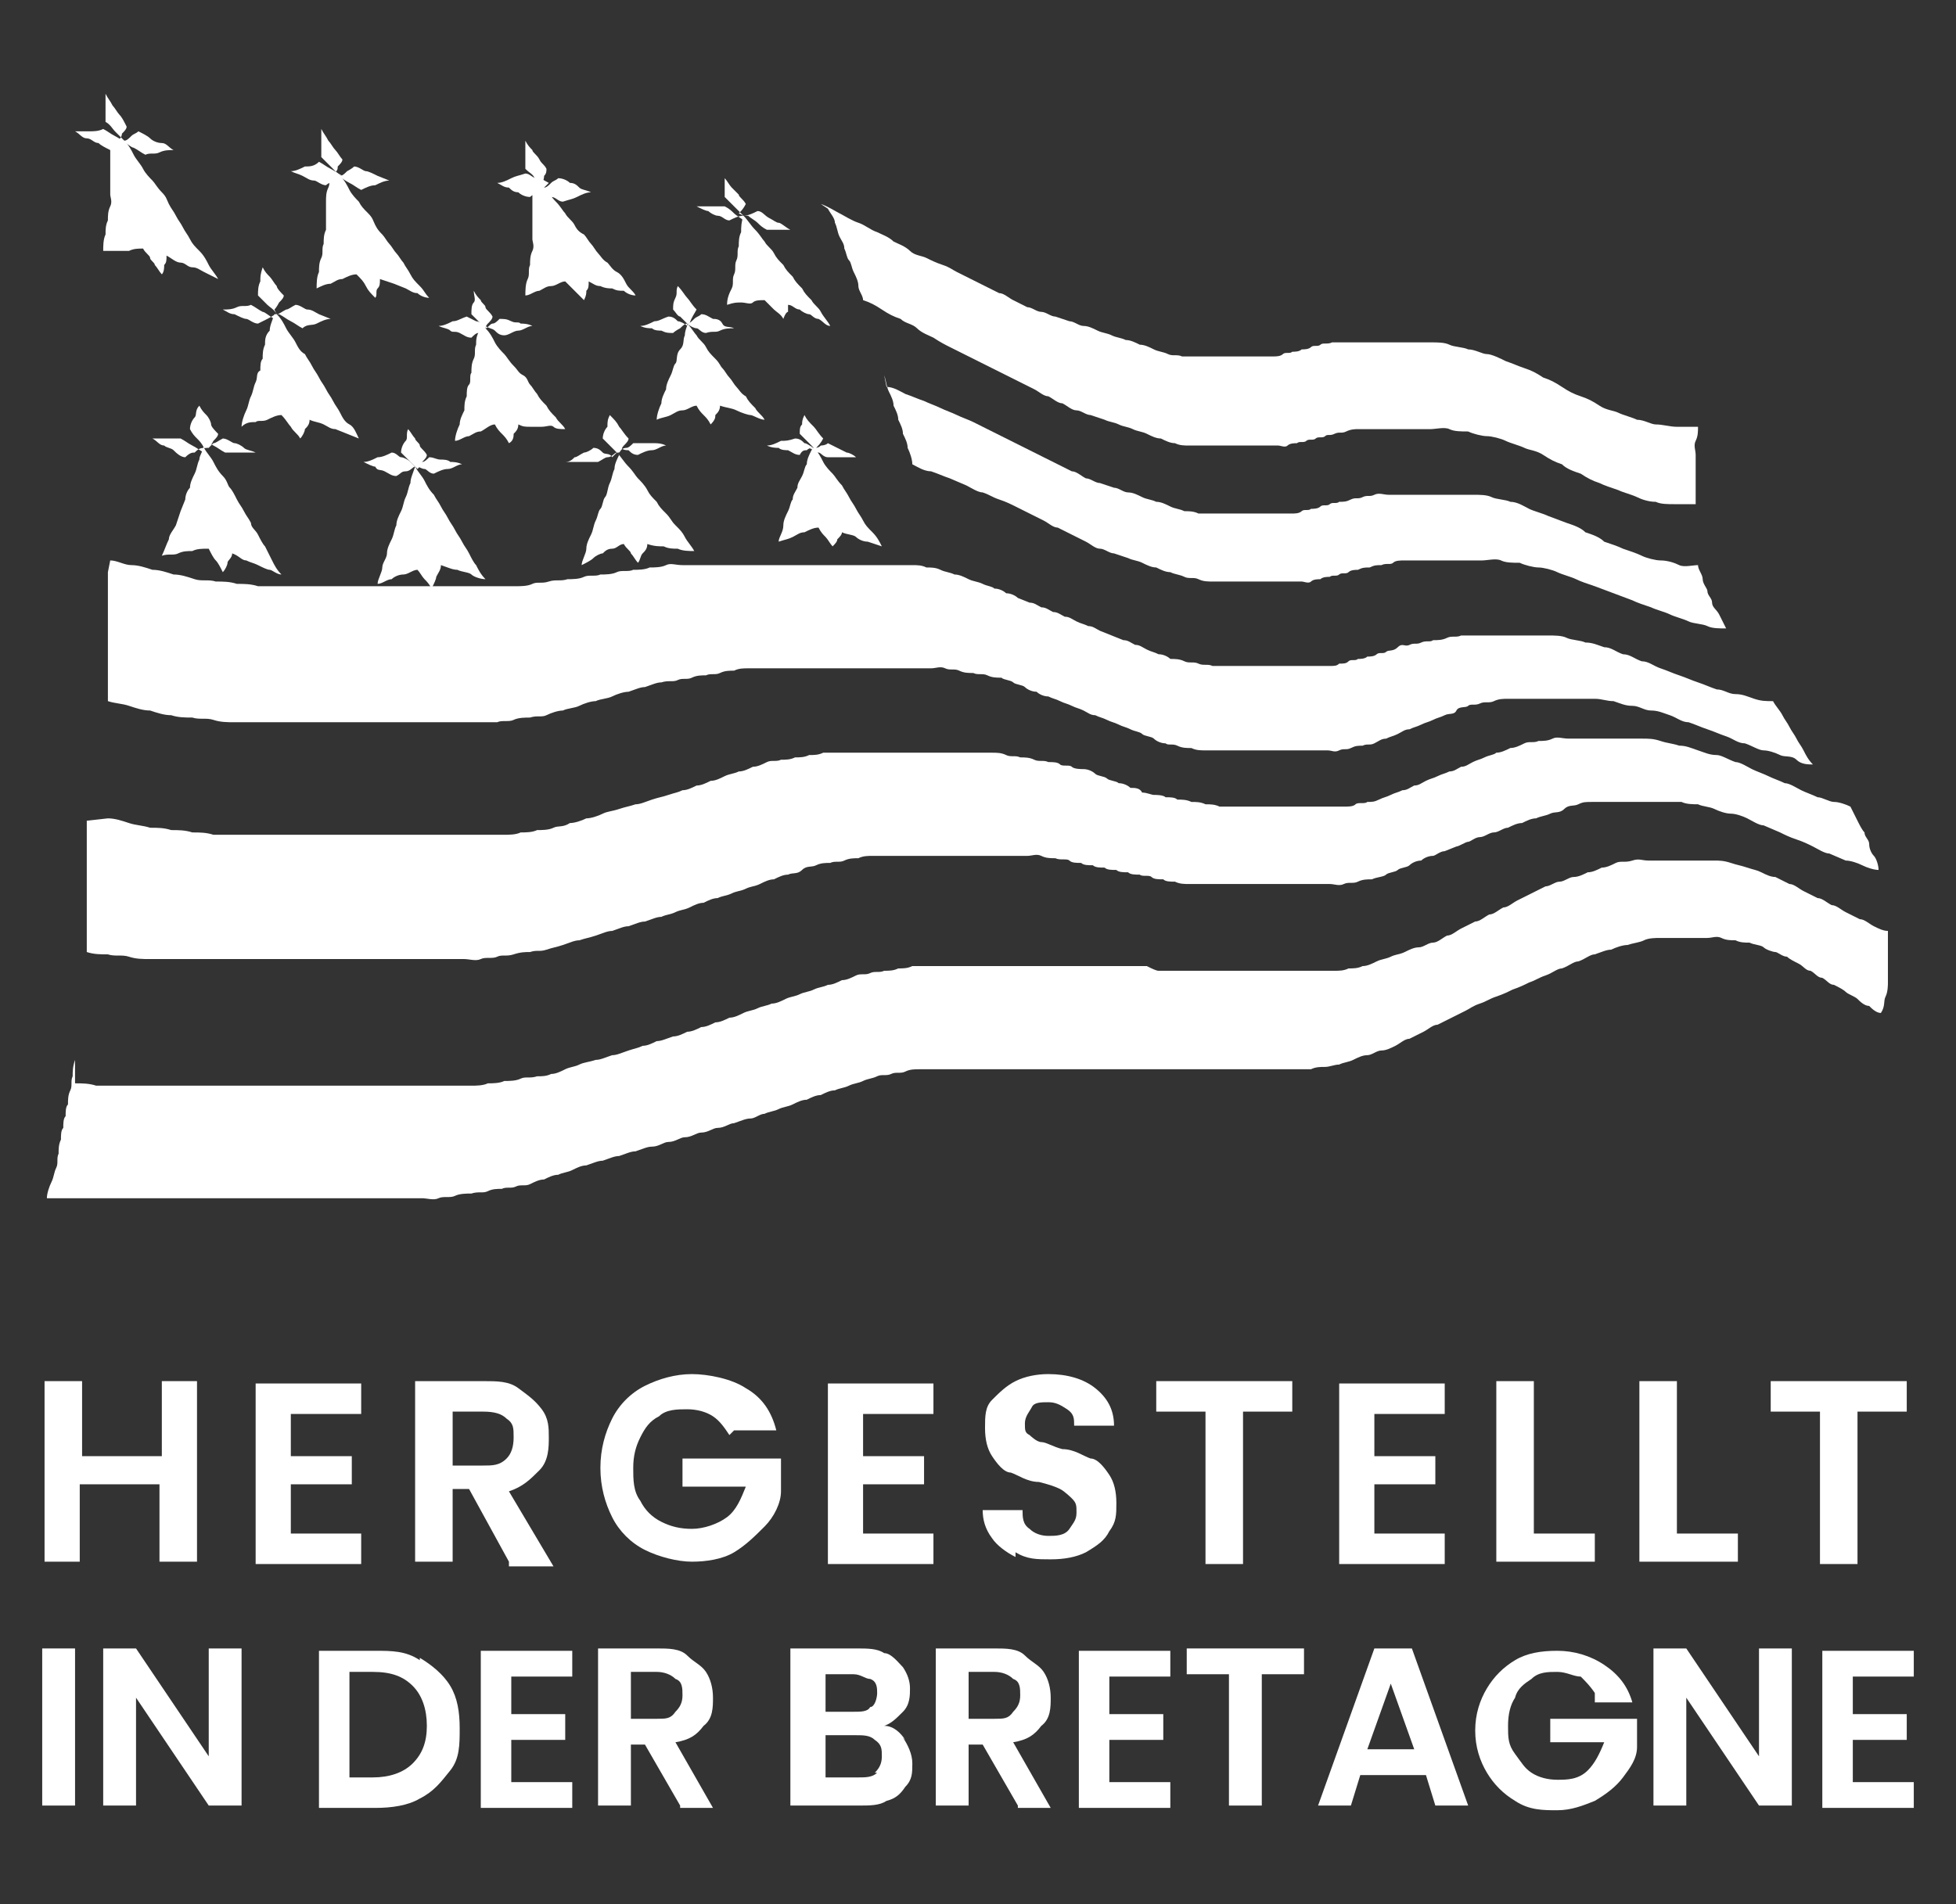 <svg xmlns="http://www.w3.org/2000/svg" id="Calque_1" viewBox="0 0 83.4 81.2"><rect x="0" y="0" width="83.4" height="81.2" fill="#333333" stroke="none"/><defs><style> .st0 { fill: #fff; } </style></defs><g><path class="st0" d="M35,8.7c.3.1.6.3.8.4s.5.3.8.4c.3.1.5.3.8.4.2.1.5.2.7.4.2.1.5.2.7.4s.5.2.7.3c.2.1.4.2.7.3s.4.2.6.3c.2.1.4.2.6.3s.4.2.6.3.4.2.6.3c.2,0,.4.2.6.3s.4.2.6.3c.2,0,.4.2.6.2s.4.2.6.2l.6.2c.2,0,.4.2.6.2s.4.1.6.2.4.1.6.2.4.1.6.2c.2,0,.4.1.6.2.2,0,.4.1.6.2s.4.1.6.2.4,0,.6.1c.2,0,.4,0,.5,0s.3,0,.5,0,.3,0,.5,0h.4c.1,0,.3,0,.4,0s.3,0,.4,0,.3,0,.4,0c.1,0,.3,0,.4,0,.1,0,.3,0,.4,0s.3,0,.4-.1.3,0,.4-.1c.1,0,.3,0,.4-.1.1,0,.3,0,.4-.1s.3,0,.4-.1.3,0,.5-.1c.2,0,.3,0,.5,0s.3,0,.5,0c.2,0,.4,0,.5,0,.2,0,.4,0,.6,0,.2,0,.4,0,.6,0s.4,0,.7,0,.5,0,.8,0,.6,0,.8.1.6.1.8.2c.3,0,.6.2.8.2s.6.2.8.3c.3.1.5.2.8.3.3.1.5.2.8.4.3.1.5.2.8.4s.5.3.8.4c.3.1.5.2.8.4s.6.2.8.3.6.2.8.3c.3,0,.6.2.8.2.3,0,.6.1.9.1.3,0,.6,0,.9,0,0,.2,0,.4-.1.6s0,.4,0,.6c0,.2,0,.3,0,.5s0,.3,0,.5v.5c0,.2,0,.4,0,.6-.3,0-.6,0-.9,0s-.6,0-.8-.1c-.3,0-.6-.1-.8-.2s-.6-.2-.8-.3c-.3-.1-.6-.2-.8-.3-.3-.1-.5-.2-.8-.4-.3-.1-.6-.2-.8-.4-.3-.1-.5-.2-.8-.4s-.6-.2-.8-.3-.6-.2-.8-.3-.6-.2-.8-.2-.6-.1-.8-.2c-.3,0-.6,0-.8-.1s-.6,0-.8,0h-.7c-.2,0-.4,0-.7,0s-.4,0-.6,0-.4,0-.6,0-.4,0-.5,0-.3,0-.5.1-.3,0-.5.1-.3,0-.4.1-.3,0-.4.1-.3,0-.4.1-.3,0-.4.1c-.1,0-.3,0-.4.1s-.3,0-.4,0-.3,0-.4,0-.3,0-.4,0c-.1,0-.3,0-.4,0s-.3,0-.5,0h-.5c-.2,0-.3,0-.5,0s-.4,0-.5,0c-.2,0-.4,0-.6,0s-.4,0-.6-.1c-.2,0-.4-.1-.6-.2-.2,0-.4-.1-.6-.2s-.4-.1-.6-.2-.4-.1-.6-.2-.4-.1-.6-.2l-.6-.2c-.2,0-.4-.2-.6-.2-.2,0-.4-.2-.6-.3-.2,0-.4-.2-.6-.3-.2,0-.4-.2-.6-.3s-.4-.2-.6-.3c-.2-.1-.4-.2-.6-.3s-.4-.2-.6-.3-.4-.2-.6-.3c-.2-.1-.4-.2-.6-.3s-.4-.2-.6-.3-.4-.2-.7-.4c-.2-.1-.5-.2-.7-.4s-.5-.2-.7-.4c-.3-.1-.5-.2-.8-.4s-.5-.3-.8-.4c0-.2-.2-.4-.2-.6,0-.2-.1-.4-.2-.6s-.1-.4-.2-.5-.1-.3-.2-.5c0-.2-.1-.3-.2-.5s-.1-.4-.2-.6c0-.2-.2-.4-.3-.6"></path><path class="st0" d="M37.8,16.5c.3,0,.6.2.8.3.3.1.5.2.8.3.2.1.5.2.7.3.2.1.5.2.7.3s.5.2.7.3c.2.1.4.2.6.3.2.1.4.2.6.3s.4.2.6.3.4.2.6.3.4.2.6.3.4.2.6.3.4.2.6.3c.2,0,.4.2.6.3.2,0,.4.2.6.2l.6.2c.2,0,.4.2.6.2.2,0,.4.1.6.2s.4.1.6.2c.2,0,.4.1.6.2s.4.1.6.2c.2,0,.4,0,.6.1.2,0,.4,0,.6,0s.4,0,.6,0,.4,0,.5,0,.3,0,.5,0,.3,0,.5,0,.3,0,.5,0c.2,0,.3,0,.4,0,.1,0,.3,0,.4,0s.3,0,.4-.1.3,0,.4-.1c.1,0,.3,0,.4-.1s.3,0,.4-.1.3,0,.4-.1c.2,0,.3,0,.5-.1s.3,0,.5-.1.3,0,.5-.1.4,0,.6,0,.4,0,.6,0c.2,0,.4,0,.6,0,.2,0,.5,0,.7,0h.8c.3,0,.6,0,.9,0,.3,0,.6,0,.8.1s.6.1.8.2c.3,0,.6.2.8.3s.6.2.8.3l.8.3c.3.1.6.2.8.4.3.1.6.2.8.4.3.1.6.2.8.3.3.1.6.2.8.3s.6.2.8.2c.3,0,.6.1.8.2s.6,0,.8,0c0,.2.2.4.2.6,0,.2.2.4.2.5,0,.2.2.3.2.5,0,.2.2.3.3.5s.2.4.3.6c-.3,0-.6,0-.8-.1s-.6-.1-.8-.2-.6-.2-.8-.3-.6-.2-.8-.3c-.3-.1-.6-.2-.8-.3l-.8-.3-.8-.3c-.3-.1-.6-.2-.8-.3s-.6-.2-.8-.3-.6-.2-.8-.2-.6-.1-.8-.2c-.3,0-.6,0-.8-.1s-.6,0-.8,0-.6,0-.8,0c-.2,0-.5,0-.7,0-.2,0-.4,0-.6,0s-.4,0-.6,0-.4,0-.6,0-.4,0-.5.1-.3,0-.5.1c-.2,0-.3,0-.5.1-.2,0-.3,0-.5.1-.1,0-.3,0-.4.1s-.3,0-.4.1-.3,0-.4.1c-.1,0-.3,0-.4.1-.1,0-.3,0-.4.1s-.3,0-.4,0c-.2,0-.3,0-.5,0s-.3,0-.5,0-.3,0-.5,0h-.5c-.2,0-.4,0-.6,0-.2,0-.4,0-.6,0s-.4,0-.6,0-.4,0-.6-.1-.4,0-.6-.1-.4-.1-.6-.2c-.2,0-.4-.1-.6-.2-.2,0-.4-.1-.6-.2s-.4-.1-.6-.2l-.6-.2c-.2,0-.4-.2-.6-.2s-.4-.2-.6-.3-.4-.2-.6-.3-.4-.2-.6-.3c-.2,0-.4-.2-.6-.3s-.4-.2-.6-.3c-.2-.1-.4-.2-.6-.3s-.4-.2-.7-.3-.4-.2-.7-.3c-.2,0-.5-.2-.7-.3l-.7-.3c-.3-.1-.5-.2-.8-.3-.3,0-.6-.2-.8-.3,0-.2-.1-.5-.2-.7,0-.2-.1-.4-.2-.6,0-.2-.1-.4-.2-.6,0-.2-.1-.4-.2-.6,0-.2-.1-.4-.2-.6s-.1-.4-.2-.7"></path><path class="st0" d="M4.7,23.9c.3,0,.6.2.9.2s.6.1.9.2c.3,0,.6.1.9.2.3,0,.6.1.9.2s.6,0,.9.1c.3,0,.6,0,.9.1.3,0,.6,0,.9.1.3,0,.6,0,.9,0s.6,0,.9,0c.3,0,.6,0,.8,0,.3,0,.6,0,.8,0,.3,0,.6,0,.8,0,.3,0,.5,0,.8,0s.5,0,.8,0h.8c.3,0,.5,0,.8,0,.3,0,.5,0,.8,0s.5,0,.7,0c.2,0,.5,0,.7,0s.5,0,.7,0c.2,0,.5,0,.7,0s.5,0,.7-.1.4,0,.7-.1.5,0,.8-.1c.2,0,.5,0,.7-.1s.5,0,.7-.1c.2,0,.5,0,.7-.1s.5,0,.7-.1c.2,0,.5,0,.7-.1.2,0,.5,0,.7-.1s.4,0,.7,0,.4,0,.7,0c.2,0,.4,0,.7,0,.2,0,.4,0,.6,0,.2,0,.4,0,.6,0s.4,0,.6,0c.2,0,.4,0,.6,0s.4,0,.6,0c.2,0,.4,0,.6,0h1.2c.2,0,.4,0,.6,0s.4,0,.6,0c.2,0,.4,0,.6,0s.4,0,.6,0c.2,0,.4,0,.6,0s.4,0,.6,0,.4,0,.6.1c.2,0,.4,0,.6.1s.4.1.6.2c.2,0,.4.1.6.2s.4.1.6.2.4.1.5.2c.2,0,.4.1.5.2.2,0,.4.1.5.2l.5.2c.2,0,.3.1.5.2.2,0,.3.1.5.2.2,0,.3.1.5.2.2,0,.3.1.5.2s.3.1.5.2c.2,0,.3.1.5.2l.5.2.5.2c.2,0,.3.1.5.2.2,0,.3.1.5.2s.3.1.5.2c.2,0,.4.1.5.2.2,0,.4,0,.6.1s.4,0,.6.1.4,0,.6.1c.2,0,.4,0,.6,0,.2,0,.4,0,.6,0,.2,0,.4,0,.6,0,.2,0,.4,0,.6,0h.6c.2,0,.4,0,.5,0s.3,0,.5,0c.2,0,.3,0,.5,0s.3,0,.5,0,.3,0,.4-.1c.2,0,.3,0,.4-.1s.3,0,.4-.1c.1,0,.3,0,.4-.1.1,0,.3,0,.4-.1s.3,0,.4-.1.3,0,.5-.2.3,0,.5-.1.3,0,.5-.1.4,0,.5-.1c.2,0,.4,0,.6-.1s.4,0,.6-.1c.2,0,.4,0,.6,0,.2,0,.4,0,.7,0,.2,0,.5,0,.8,0s.6,0,.8,0,.6,0,.8,0c.3,0,.6,0,.8.1s.6.1.8.2c.3,0,.5.1.8.2.3,0,.5.2.8.3.3,0,.5.2.8.3.3,0,.5.2.8.3s.5.2.8.3c.3.1.5.2.8.3s.5.2.8.3c.3,0,.5.2.8.2.3,0,.5.1.8.2s.5.1.8.1c.1.2.3.4.4.6.1.2.2.3.3.5s.2.3.3.5c.1.2.2.3.3.5s.2.4.4.6c-.2,0-.5,0-.7-.2s-.5-.1-.7-.2-.5-.2-.7-.2-.5-.2-.8-.3c-.3,0-.5-.2-.8-.3s-.5-.2-.8-.3-.5-.2-.8-.3c-.3,0-.5-.2-.8-.3s-.5-.2-.8-.2c-.3,0-.5-.2-.8-.2-.3,0-.5-.1-.8-.2-.3,0-.5-.1-.8-.1-.3,0-.5,0-.8,0s-.5,0-.8,0-.5,0-.8,0-.5,0-.7,0c-.2,0-.4,0-.6,0s-.4,0-.6.1-.4,0-.6.1-.4,0-.5.1-.4,0-.5.2-.3.1-.5.2-.3.1-.5.2-.3.1-.5.2-.3.1-.5.2c-.2,0-.3.1-.5.2s-.3.1-.5.2c-.2,0-.3.1-.5.2s-.3,0-.5.1c-.2,0-.3,0-.5.1s-.3,0-.5.1-.3,0-.5,0-.3,0-.5,0-.4,0-.5,0c-.2,0-.4,0-.6,0s-.4,0-.6,0-.4,0-.6,0c-.2,0-.4,0-.6,0-.2,0-.4,0-.6,0-.2,0-.4,0-.6,0-.2,0-.4,0-.6,0-.2,0-.4,0-.6-.1-.2,0-.4,0-.6-.1s-.4,0-.5-.1c-.2,0-.4-.1-.5-.2s-.4-.1-.5-.2-.3-.1-.5-.2-.3-.1-.5-.2-.3-.1-.5-.2-.3-.1-.5-.2c-.2,0-.3-.1-.5-.2s-.3-.1-.5-.2-.3-.1-.5-.2-.3-.1-.5-.2c-.2,0-.4-.1-.5-.2-.2,0-.4-.1-.5-.2s-.4-.1-.5-.2-.4-.1-.5-.2c-.2,0-.4,0-.6-.1s-.4,0-.6-.1c-.2,0-.4,0-.6-.1s-.4,0-.6-.1-.4,0-.6,0c-.2,0-.4,0-.6,0-.2,0-.4,0-.6,0s-.4,0-.6,0c-.2,0-.4,0-.6,0h-.6c-.2,0-.4,0-.6,0-.2,0-.4,0-.6,0s-.4,0-.6,0-.4,0-.6,0-.4,0-.6,0c-.2,0-.4,0-.6,0s-.4,0-.6,0-.4,0-.6,0-.4,0-.6.1c-.2,0-.4,0-.6.1s-.4,0-.6.1c-.2,0-.4,0-.6.1s-.4,0-.6.1-.4,0-.7.1c-.2,0-.4.1-.7.2-.2,0-.4.1-.7.2-.2,0-.5.1-.7.2s-.5.1-.7.2c-.2,0-.5.1-.7.2s-.5.1-.7.2c-.2,0-.5.1-.7.2s-.4,0-.7.1c-.2,0-.5,0-.7.1s-.5,0-.7.1c-.2,0-.5,0-.7,0s-.5,0-.7,0c-.2,0-.5,0-.7,0s-.5,0-.8,0c-.3,0-.5,0-.8,0-.3,0-.5,0-.8,0-.3,0-.5,0-.8,0h-.8c-.3,0-.6,0-.8,0-.3,0-.6,0-.8,0s-.6,0-.8,0c-.3,0-.6,0-.9,0s-.6,0-.9,0-.6,0-.9,0c-.3,0-.6,0-.9-.1s-.6,0-.9-.1c-.3,0-.6,0-.9-.1-.3,0-.6-.1-.9-.2-.3,0-.6-.1-.9-.2s-.6-.1-.9-.2c0-.2,0-.5,0-.7s0-.4,0-.6v-1.7c0-.2,0-.4,0-.6,0-.2,0-.4,0-.6s0-.4,0-.6c0-.2,0-.4,0-.7"></path><path class="st0" d="M4.6,34.9c.3,0,.6.1.9.2s.6.1.9.2c.3,0,.6,0,.9.1.3,0,.6,0,.9.1.3,0,.6,0,.9.1.3,0,.6,0,.9,0,.3,0,.6,0,.9,0,.3,0,.6,0,.9,0s.6,0,.9,0,.6,0,.9,0c.3,0,.6,0,.9,0h.8c.3,0,.6,0,.8,0s.5,0,.8,0c.3,0,.5,0,.8,0,.3,0,.5,0,.8,0,.3,0,.5,0,.8,0s.5,0,.8,0c.2,0,.5,0,.7,0,.2,0,.5,0,.7,0s.5,0,.7-.1c.2,0,.5,0,.7-.1.2,0,.5,0,.7-.1s.4,0,.7-.2c.2,0,.5-.1.7-.2.2,0,.5-.1.7-.2s.4-.1.7-.2.4-.1.7-.2c.2,0,.4-.1.7-.2s.4-.1.7-.2.4-.1.6-.2c.2,0,.4-.1.6-.2.2,0,.4-.1.6-.2.2,0,.4-.1.6-.2s.4-.1.6-.2c.2,0,.4-.1.6-.2.2,0,.4-.1.6-.2s.4,0,.6-.1c.2,0,.4,0,.6-.1.2,0,.4,0,.6-.1.2,0,.4,0,.6-.1.2,0,.4,0,.6,0,.2,0,.4,0,.6,0s.4,0,.6,0c.2,0,.4,0,.6,0,.2,0,.4,0,.6,0,.2,0,.4,0,.6,0,.2,0,.4,0,.6,0h.6c.2,0,.4,0,.6,0,.2,0,.4,0,.6,0,.2,0,.4,0,.6,0s.4,0,.6,0,.4,0,.6.1.4,0,.6.1c.2,0,.4,0,.6.1s.4,0,.6.1c.2,0,.4,0,.5.1s.4,0,.5.1.4.1.5.1c.2,0,.4.1.5.2s.4.1.5.2.4.1.5.2c.2,0,.4.1.5.2.2,0,.4,0,.5.2.2,0,.4.1.5.1s.4,0,.5.1c.2,0,.4,0,.5.1.2,0,.4,0,.6.1.2,0,.4,0,.6.1.2,0,.4,0,.6.1.2,0,.4,0,.6,0,.2,0,.4,0,.6,0s.4,0,.6,0c.2,0,.4,0,.6,0,.2,0,.4,0,.6,0s.4,0,.6,0c.2,0,.4,0,.6,0s.4,0,.6,0c.2,0,.4,0,.5,0,.2,0,.4,0,.5-.1s.4,0,.5-.1c.2,0,.3,0,.5-.1s.3-.1.5-.2.3-.1.5-.2c.2,0,.3-.1.5-.2.2,0,.3-.1.5-.2s.3-.1.5-.2.3-.1.5-.2c.2,0,.3-.1.5-.2.2,0,.3-.1.5-.2s.3-.1.5-.2.4-.1.5-.2c.2,0,.4-.1.6-.2.2,0,.4-.1.6-.2s.4,0,.6-.1c.2,0,.4,0,.6-.1s.4,0,.7,0,.4,0,.7,0c.2,0,.5,0,.8,0s.5,0,.8,0c.3,0,.5,0,.8,0s.5,0,.8.1.5.1.8.2c.3,0,.5.1.8.2s.5.2.8.2c.2,0,.5.2.8.3.2,0,.5.2.7.3s.5.2.7.3.5.2.7.3c.2,0,.5.2.7.3s.5.2.7.3c.2,0,.5.2.7.2.2,0,.5.1.7.2.1.2.2.4.3.6s.2.4.3.5c0,.2.2.3.2.5s.1.4.2.5.2.4.2.6c-.2,0-.5-.1-.7-.2s-.5-.2-.7-.2l-.7-.3c-.2,0-.5-.2-.7-.3s-.4-.2-.7-.3-.5-.2-.7-.3l-.7-.3c-.2,0-.5-.2-.7-.3s-.5-.2-.7-.2-.5-.1-.7-.2-.5-.1-.7-.2c-.2,0-.5,0-.7-.1-.3,0-.5,0-.8,0-.2,0-.5,0-.8,0s-.5,0-.8,0c-.3,0-.5,0-.7,0-.2,0-.4,0-.7,0s-.4,0-.6.1-.4,0-.6.2-.4.1-.6.2-.4.1-.6.2c-.2,0-.4.1-.6.2-.2,0-.4.1-.6.2-.2,0-.4.2-.6.2s-.4.2-.6.2-.4.2-.5.2-.4.2-.5.2l-.5.2c-.2,0-.4.2-.5.2-.2,0-.4.1-.5.2-.2,0-.4.1-.5.2s-.4.1-.5.2-.4.1-.5.2-.4.1-.6.2c-.2,0-.4,0-.6.1s-.4,0-.6.1-.4,0-.6,0c-.2,0-.4,0-.6,0-.2,0-.4,0-.6,0s-.4,0-.6,0c-.2,0-.4,0-.6,0s-.4,0-.6,0c-.2,0-.4,0-.6,0-.2,0-.4,0-.6,0s-.4,0-.6,0c-.2,0-.4,0-.6,0-.2,0-.4,0-.6,0s-.4,0-.6-.1c-.2,0-.4,0-.5-.1-.2,0-.4,0-.5-.1s-.4,0-.5-.1c-.2,0-.4,0-.5-.1-.2,0-.4,0-.5-.1-.2,0-.4,0-.5-.1-.2,0-.4,0-.5-.1-.2,0-.4,0-.5-.1-.2,0-.4,0-.5-.1s-.4,0-.6-.1c-.2,0-.4,0-.6-.1s-.4,0-.6,0-.4,0-.6,0-.4,0-.6,0c-.2,0-.4,0-.6,0s-.4,0-.6,0c-.2,0-.4,0-.6,0-.2,0-.4,0-.6,0-.2,0-.4,0-.6,0-.2,0-.4,0-.6,0s-.4,0-.6,0c-.2,0-.4,0-.6,0s-.4,0-.6,0c-.2,0-.4,0-.6.1-.2,0-.4,0-.6.1s-.4,0-.6.1c-.2,0-.4,0-.6.1s-.4,0-.6.2-.4.1-.6.2c-.2,0-.4.1-.6.2-.2,0-.4.1-.6.2s-.4.1-.6.2-.4.1-.6.2-.4.1-.6.2c-.2,0-.4.1-.6.2-.2,0-.4.1-.6.2s-.4.1-.6.2-.4.1-.6.2c-.2,0-.4.1-.7.2-.2,0-.4.1-.7.2-.2,0-.4.1-.7.2-.2,0-.4.1-.7.2s-.4.1-.7.2c-.2,0-.4.1-.7.2s-.4.1-.7.2-.4,0-.7.1c-.2,0-.4,0-.7.1s-.5,0-.7.1-.5,0-.7.1-.5,0-.7,0-.5,0-.7,0c-.3,0-.5,0-.8,0-.3,0-.5,0-.8,0-.3,0-.5,0-.8,0s-.5,0-.8,0-.6,0-.8,0c-.3,0-.6,0-.8,0s-.6,0-.8,0h-1.7c-.3,0-.6,0-.9,0s-.6,0-.9,0-.6,0-.9,0c-.3,0-.6,0-.9,0-.3,0-.6,0-.9,0s-.6,0-.9,0c-.3,0-.6,0-.9-.1s-.6,0-.9-.1c-.3,0-.6,0-.9-.1,0-.2,0-.5,0-.7,0-.2,0-.4,0-.6,0-.2,0-.4,0-.6,0-.2,0-.4,0-.6,0-.2,0-.4,0-.6,0-.2,0-.4,0-.6,0-.2,0-.4,0-.6,0-.2,0-.4,0-.6,0-.2,0-.5,0-.7"></path><path class="st0" d="M3.2,46.2c.3,0,.6,0,.9.1.3,0,.6,0,.9,0,.3,0,.6,0,.9,0s.6,0,.9,0,.6,0,.9,0,.6,0,.9,0,.6,0,.9,0,.6,0,.9,0h1.7c.3,0,.6,0,.9,0s.6,0,.8,0c.3,0,.6,0,.8,0,.3,0,.6,0,.8,0s.6,0,.8,0,.5,0,.8,0c.3,0,.5,0,.8,0s.5,0,.8,0c.3,0,.5,0,.8,0,.2,0,.5,0,.7,0,.2,0,.5,0,.7-.1.2,0,.5,0,.7-.1.2,0,.5,0,.7-.1s.4,0,.7-.1c.2,0,.4,0,.6-.1.2,0,.4-.1.6-.2s.4-.1.6-.2.4-.1.7-.2c.2,0,.4-.1.7-.2.2,0,.4-.1.7-.2s.4-.1.6-.2c.2,0,.4-.1.6-.2.2,0,.4-.1.7-.2.2,0,.4-.1.6-.2.2,0,.4-.1.6-.2.2,0,.4-.1.6-.2.2,0,.4-.1.6-.2.2,0,.4-.1.6-.2s.4-.1.6-.2.4-.1.6-.2c.2,0,.4-.1.6-.2s.4-.1.6-.2.4-.1.6-.2.4-.1.6-.2c.2,0,.4-.1.6-.2.2,0,.4-.1.6-.2s.4,0,.6-.1.4,0,.6-.1c.2,0,.4,0,.6-.1.2,0,.4,0,.6-.1.2,0,.4,0,.6,0,.2,0,.4,0,.6,0s.4,0,.6,0,.4,0,.6,0,.4,0,.6,0,.4,0,.6,0c.2,0,.4,0,.6,0,.2,0,.4,0,.6,0,.2,0,.4,0,.6,0s.4,0,.6,0c.2,0,.4,0,.5,0s.4,0,.5,0c.2,0,.4,0,.5,0,.2,0,.4,0,.5,0s.4,0,.5,0,.4,0,.5,0c.2,0,.4,0,.5,0h.5c.2.1.4.2.5.2.2,0,.4,0,.5,0s.4,0,.5,0,.4,0,.5,0c.2,0,.4,0,.6,0,.2,0,.4,0,.6,0,.2,0,.4,0,.6,0s.4,0,.6,0,.4,0,.6,0h.6c.2,0,.4,0,.6,0s.4,0,.6,0,.4,0,.6,0c.2,0,.4,0,.6,0,.2,0,.4,0,.6-.1.2,0,.4,0,.6-.1.2,0,.4-.1.6-.2s.4-.1.6-.2.4-.1.6-.2.4-.2.6-.2.4-.2.6-.2c.2,0,.4-.2.6-.3.2,0,.4-.2.6-.3s.4-.2.6-.3c.2,0,.4-.2.6-.3.2,0,.4-.2.6-.3.2,0,.4-.2.6-.3s.4-.2.6-.3.4-.2.6-.3c.2,0,.4-.2.6-.2.2,0,.4-.2.6-.2.2,0,.4-.1.6-.2.2,0,.4-.1.6-.2.2,0,.4-.1.6-.2s.4,0,.7-.1.4,0,.7,0c.2,0,.5,0,.7,0s.5,0,.7,0c.2,0,.5,0,.7,0,.2,0,.5,0,.7,0,.2,0,.4,0,.7.1s.4.1.7.2.4.1.6.2.4.2.6.2l.6.3c.2,0,.4.2.6.3s.4.2.6.3c.2,0,.4.2.6.3.2,0,.4.2.6.3l.6.3c.2,0,.4.2.6.3s.4.2.6.2c0,.2,0,.4,0,.6s0,.4,0,.6,0,.4,0,.5c0,.2,0,.4,0,.5s0,.4-.1.6,0,.4-.2.7c-.2,0-.4-.2-.5-.3-.2,0-.4-.2-.5-.3s-.4-.2-.5-.3-.3-.2-.5-.3c-.2,0-.3-.2-.5-.3-.2,0-.3-.2-.5-.3-.2,0-.3-.2-.5-.3s-.4-.2-.5-.3c-.2,0-.4-.2-.5-.2s-.4-.1-.5-.2-.4-.1-.6-.2c-.2,0-.4,0-.6-.1-.2,0-.4,0-.6-.1s-.4,0-.6,0-.4,0-.6,0c-.2,0-.4,0-.7,0s-.5,0-.7,0-.5,0-.7.1-.4.1-.7.2c-.2,0-.5.1-.7.2-.2,0-.4.1-.7.2-.2,0-.4.2-.7.3-.2,0-.4.2-.7.3-.2,0-.4.2-.7.3s-.4.2-.7.3c-.2.1-.4.2-.7.3-.2.1-.4.2-.7.3s-.4.2-.7.3-.4.2-.6.3-.4.2-.6.3-.4.2-.6.3c-.2,0-.4.2-.6.3s-.4.2-.6.3c-.2,0-.4.2-.6.3s-.4.2-.6.2c-.2,0-.4.2-.6.2s-.4.1-.6.2-.4.1-.6.2c-.2,0-.4.1-.6.1-.2,0-.4,0-.6.1-.2,0-.4,0-.6,0-.2,0-.4,0-.6,0s-.4,0-.6,0c-.2,0-.4,0-.6,0h-1.1c-.2,0-.4,0-.6,0-.2,0-.4,0-.5,0s-.4,0-.5,0-.4,0-.5,0-.4,0-.5,0c-.2,0-.4,0-.5,0-.2,0-.4,0-.5,0s-.4,0-.5,0c-.2,0-.4,0-.5,0-.2,0-.4,0-.5,0s-.4,0-.5,0-.4,0-.5,0-.4,0-.5,0c-.2,0-.4,0-.5,0-.2,0-.4,0-.5,0s-.4,0-.5,0c-.2,0-.4,0-.5,0h-.5c-.2,0-.4,0-.5,0s-.4,0-.6,0c-.2,0-.4,0-.6,0-.2,0-.4,0-.6,0-.2,0-.4,0-.6,0s-.4,0-.6,0-.4,0-.6,0-.4,0-.6.1-.4,0-.6.1-.4,0-.6.1-.4.1-.6.2-.4.1-.6.2-.4.1-.6.2c-.2,0-.4.1-.6.2-.2,0-.4.1-.6.2-.2,0-.4.1-.6.2s-.4.1-.6.2-.4.1-.6.2c-.2,0-.4.2-.6.2s-.4.1-.7.2c-.2,0-.4.2-.7.2-.2,0-.4.2-.7.2-.2,0-.4.2-.7.2-.2,0-.4.2-.7.2-.2,0-.4.2-.7.2-.2,0-.4.1-.7.2-.2,0-.4.1-.7.2-.2,0-.4.1-.7.2-.2,0-.4.1-.7.2-.2,0-.4.1-.6.2s-.4.1-.6.2c-.2,0-.4.1-.6.2-.2,0-.4.1-.6.2s-.4,0-.6.1-.4,0-.6.1c-.2,0-.4,0-.6.1s-.4,0-.7.1c-.2,0-.5,0-.7.1s-.5,0-.7.1-.5,0-.7,0-.5,0-.8,0-.5,0-.8,0-.5,0-.8,0-.5,0-.8,0-.5,0-.8,0-.6,0-.8,0-.6,0-.8,0-.6,0-.8,0-.6,0-.9,0c-.3,0-.6,0-.9,0s-.6,0-.9,0h-.9c-.3,0-.6,0-.9,0s-.6,0-.9,0-.6,0-.9,0-.6,0-.9,0-.6,0-.8,0c-.3,0-.6,0-.8,0-.3,0-.6,0-.8,0,0-.2.1-.5.2-.7s.1-.4.2-.6,0-.4.1-.6c0-.2,0-.4.1-.6,0-.2,0-.4.1-.5,0-.2,0-.4.1-.5,0-.2,0-.4.1-.5,0-.2,0-.4.1-.6s0-.4.1-.6c0-.2,0-.4.1-.7"></path><path class="st0" d="M5.3,6c-.1,0-.2.1-.3.2s-.2,0-.3.2c-.2-.1-.4-.2-.5-.3-.2,0-.3-.2-.5-.2-.2,0-.3-.2-.5-.3.2,0,.4,0,.6,0s.4,0,.6-.1c.2.1.3.2.5.3s.3.2.5.3"></path><path class="st0" d="M5.3,6c-.2-.2-.3-.3-.4-.4s-.2-.3-.4-.4c0-.2,0-.4,0-.6,0-.2,0-.3,0-.6.1.2.2.3.3.5.1.1.2.3.3.4s.2.3.3.5c0,.1-.1.2-.2.3,0,0,0,.2-.2.3"></path><path class="st0" d="M5.3,6c.1,0,.2-.1.3-.2s.2-.1.3-.2c.2.1.4.2.5.3s.3.2.5.2.3.2.5.3c-.2,0-.4,0-.6.1s-.4,0-.6.1c-.2-.1-.3-.2-.5-.3-.1,0-.3-.2-.5-.3"></path><path class="st0" d="M5.3,6c.2.2.3.4.4.6s.3.4.4.6c.1.2.3.4.4.5s.2.3.4.5.2.3.3.5c.1.2.2.3.3.5s.2.3.3.5c.1.2.2.3.3.5s.2.3.4.5.3.4.4.6c.1.2.3.4.4.6-.2-.1-.4-.2-.6-.3s-.3-.2-.5-.2c-.2,0-.3-.2-.5-.2s-.4-.2-.6-.3c0,.2,0,.3-.1.4,0,.1,0,.3-.1.4-.1-.1-.2-.3-.3-.4,0-.1-.2-.2-.2-.3s-.2-.2-.3-.4c-.2,0-.4,0-.6.1-.2,0-.3,0-.5,0s-.4,0-.6,0c0-.2,0-.5.1-.7,0-.2,0-.4.1-.6,0-.2,0-.4.1-.6s0-.4,0-.5,0-.4,0-.6c0-.2,0-.4,0-.6,0-.2,0-.4,0-.6s0-.5,0-.7"></path><path class="st0" d="M14.5,7.5c-.1,0-.2.1-.3.2s-.2.1-.3.2c-.2,0-.4-.2-.5-.2-.2,0-.3-.1-.5-.2s-.3-.1-.5-.2c.2,0,.4-.1.6-.2.2,0,.4,0,.6-.2.2.1.3.2.5.3s.3.2.5.3"></path><path class="st0" d="M14.5,7.5c-.2-.2-.3-.3-.4-.4-.1-.1-.2-.2-.4-.4,0-.2,0-.4,0-.6,0-.2,0-.4,0-.6.1.2.2.3.3.5.1.1.2.3.3.4s.2.3.3.4c0,.1-.1.2-.2.3,0,.1,0,.2-.2.3"></path><path class="st0" d="M14.5,7.5c.1,0,.2-.1.3-.2,0,0,.2-.1.3-.2.2,0,.4.2.5.2s.3.1.5.2l.5.2c-.2,0-.4.1-.6.2-.2,0-.4.1-.6.2-.2-.1-.3-.2-.5-.3s-.3-.2-.5-.3"></path><path class="st0" d="M14.5,7.5c.2.2.3.4.4.6.1.2.3.4.4.5.1.2.2.3.4.5s.2.3.3.5c.1.2.2.3.3.4s.2.3.3.4c.1.1.2.3.3.4s.2.3.3.4c.1.2.2.3.3.5.1.2.2.3.4.5s.2.3.4.5c-.2,0-.4-.1-.5-.2-.2,0-.3-.1-.5-.2l-.5-.2-.6-.2c0,.2,0,.3-.1.4s0,.3-.1.4c-.2-.2-.3-.3-.4-.5s-.2-.3-.4-.5c-.2,0-.4.1-.6.2-.2,0-.3.1-.5.2-.2,0-.4.1-.6.2,0-.2,0-.5.1-.7,0-.2,0-.4.1-.6s0-.4.1-.6c0-.2,0-.4.1-.6,0-.2,0-.4,0-.6s0-.4,0-.6,0-.4.1-.6,0-.5.1-.7"></path><path class="st0" d="M23.2,8c-.1,0-.2.1-.3.2s-.2.1-.3.2c-.2,0-.4-.1-.5-.2-.2,0-.3-.1-.4-.2-.2,0-.3-.1-.5-.2.2,0,.4-.1.6-.2s.3-.1.6-.2c.2,0,.3.2.5.2s.3.1.5.2"></path><path class="st0" d="M23.2,8c-.2-.1-.3-.2-.4-.4s-.2-.2-.4-.4c0-.2,0-.4,0-.6s0-.3,0-.6c.1.2.2.3.3.4,0,.1.2.2.3.4s.2.2.3.4c0,.1,0,.2-.1.3,0,0,0,.2-.1.3"></path><path class="st0" d="M23.2,8c.1,0,.2-.1.3-.2s.2-.1.3-.2c.2,0,.4.1.5.2.2,0,.3.1.4.2s.3.1.5.2c-.2,0-.4.1-.6.2s-.3.1-.6.2c-.2,0-.3-.2-.5-.2-.1,0-.3-.1-.5-.2"></path><path class="st0" d="M23.2,8c.2.2.3.4.5.6s.3.4.4.5c.1.2.3.3.4.5s.2.3.4.4c.1.1.2.3.3.4.1.1.2.3.3.4s.2.3.4.4c.1.1.2.3.4.4s.3.3.4.5c.1.2.3.3.4.5-.2,0-.4-.1-.5-.2-.2,0-.3,0-.5-.1-.1,0-.3,0-.5-.1-.2,0-.3-.1-.5-.2,0,.2,0,.3-.1.4,0,.1,0,.2-.1.4-.2-.2-.3-.3-.4-.4-.1-.1-.2-.2-.4-.4-.2,0-.4.2-.6.2s-.3.1-.5.2c-.2,0-.4.2-.6.2,0-.2,0-.5.1-.7s0-.4.1-.6c0-.2,0-.4.1-.6s0-.4,0-.5c0-.2,0-.4,0-.5s0-.4,0-.6,0-.4,0-.6,0-.4,0-.7"></path><path class="st0" d="M31.7,9.2c-.2,0-.4.1-.6.2-.2,0-.3-.2-.5-.2-.1,0-.3-.1-.4-.2-.1,0-.3-.1-.5-.2.2,0,.4,0,.6,0s.3,0,.6,0c.2.1.3.2.4.3s.3.2.4.3"></path><path class="st0" d="M31.7,9.2c-.1-.1-.2-.2-.4-.4s-.2-.2-.4-.4c0-.2,0-.3,0-.4,0-.1,0-.3,0-.4.1.1.2.3.3.4s.2.2.3.3c0,.1.2.2.3.4-.1.2-.2.3-.3.4"></path><path class="st0" d="M31.7,9.2c.2,0,.4-.1.6-.2.2,0,.3.2.5.3s.3.2.4.2c.1,0,.3.2.5.3h-.5c-.2,0-.3,0-.5,0-.2-.1-.3-.2-.4-.3s-.3-.2-.4-.3"></path><path class="st0" d="M31.7,9.2c.2.2.3.4.5.6.2.2.3.4.4.5.1.2.3.3.4.5s.2.3.4.5c.1.2.2.3.4.5.1.2.2.3.4.5.1.2.2.3.4.5.1.2.3.3.4.5.1.2.3.4.4.6-.2,0-.3-.2-.5-.3-.2,0-.3-.2-.4-.2-.1,0-.3-.1-.4-.2-.2,0-.3-.2-.5-.2v.3c-.1,0-.2.3-.2.3-.1-.2-.3-.3-.4-.4-.1-.1-.2-.2-.4-.4-.2,0-.4,0-.5.1s-.3,0-.5,0-.3,0-.6.1c0-.3.1-.5.2-.7s0-.4.1-.6,0-.4.1-.6,0-.4.1-.6c0-.2,0-.4.1-.6,0-.2,0-.4.1-.7"></path><path class="st0" d="M11.8,13.4c-.1,0-.2.1-.4.2s-.2.1-.4.2c-.2,0-.4-.2-.5-.2s-.3-.1-.5-.2c-.2,0-.3-.1-.5-.2.2,0,.4,0,.6-.1s.4,0,.6-.1c.2.1.3.2.5.3.1,0,.3.2.5.3"></path><path class="st0" d="M11.8,13.4c-.1-.2-.3-.3-.4-.4-.1-.1-.2-.2-.4-.4,0-.2,0-.4.1-.6,0-.2,0-.3.1-.6.1.2.2.3.3.4s.2.3.3.4c0,.1.2.3.3.4,0,.1-.1.2-.2.3,0,0-.1.2-.2.3"></path><path class="st0" d="M11.8,13.4c.1,0,.2-.1.4-.2.1,0,.2-.1.4-.2.2,0,.4.2.5.2.2,0,.3.1.5.2l.5.2c-.2,0-.4.1-.6.2s-.4,0-.6.2c-.2-.1-.3-.2-.5-.3s-.3-.2-.5-.3"></path><path class="st0" d="M11.8,13.4c.2.2.3.4.4.6.1.2.3.4.4.6.1.2.2.4.4.5.1.2.2.3.3.5s.2.3.3.5c.1.2.2.3.3.5.1.2.2.3.3.5s.2.3.3.5.2.4.4.5.3.4.4.6l-.5-.2-.5-.2c-.2,0-.3-.1-.5-.2s-.4-.1-.6-.2c0,.2-.1.3-.2.4,0,.1-.1.3-.2.4-.1-.2-.3-.3-.4-.5-.1-.1-.2-.3-.4-.5-.2,0-.4.1-.6.2s-.4,0-.5.1c-.2,0-.4,0-.6.2,0-.2.1-.5.2-.7s.1-.4.2-.6.1-.4.2-.6,0-.4.2-.5c0-.2,0-.4.1-.5,0-.2,0-.4.1-.6,0-.2,0-.4.2-.6,0-.2.1-.4.2-.7"></path><path class="st0" d="M20.7,14c-.1,0-.2.2-.3.2s-.2.1-.3.2c-.2,0-.3-.1-.5-.2s-.3,0-.4-.1-.3-.1-.5-.2c.2,0,.4-.1.6-.2.2,0,.3-.1.6-.2l.4.2c.1,0,.3.1.4.2"></path><path class="st0" d="M20.7,14c-.1-.1-.2-.2-.3-.3s-.2-.2-.3-.3c0-.2,0-.4.1-.5s0-.3,0-.5c.1.2.2.3.3.4,0,.1.2.2.2.3,0,.1.2.2.3.4,0,.1-.1.2-.2.3s-.1.2-.2.3"></path><path class="st0" d="M20.7,14c.1,0,.2-.2.3-.2s.2-.1.3-.2c.2,0,.3,0,.5.1s.3,0,.4.1c.1,0,.3,0,.5.1-.2,0-.4.2-.6.2s-.4.2-.6.2c-.2,0-.3-.1-.4-.2s-.3-.1-.4-.2"></path><path class="st0" d="M20.7,14c.2.2.3.4.4.6s.3.4.4.5.2.3.4.5.2.3.4.4.2.3.3.4.2.3.3.4c.1.2.2.3.4.5.1.2.2.3.4.5.1.2.3.3.4.5-.2,0-.4,0-.5-.1s-.3,0-.5,0c-.2,0-.3,0-.5,0-.2,0-.3,0-.5-.1,0,.2-.1.3-.2.4,0,.1,0,.3-.2.4-.1-.2-.2-.3-.3-.4s-.2-.2-.3-.4c-.2,0-.4.2-.6.3-.2,0-.3.1-.5.2-.2,0-.4.2-.6.2,0-.2.1-.5.2-.7,0-.2.1-.4.2-.6,0-.2,0-.4.1-.6,0-.2,0-.4.1-.5s0-.4.1-.5c0-.2,0-.4.1-.6s0-.4.1-.6c0-.2,0-.4.2-.7"></path><path class="st0" d="M29.3,13.8c-.1,0-.2.1-.3.2,0,0-.2.1-.3.2-.2,0-.3,0-.5-.1-.1,0-.3,0-.4-.1-.1,0-.3,0-.5-.1.2,0,.4-.1.6-.2.2,0,.3-.1.6-.2.2,0,.3.1.4.2.1,0,.3.1.4.2"></path><path class="st0" d="M29.3,13.8c-.1-.1-.2-.2-.3-.3-.1,0-.2-.2-.3-.3,0-.2,0-.3.1-.5s0-.3.1-.5c.2.2.3.4.4.5s.2.3.4.5c-.1.2-.2.3-.3.6"></path><path class="st0" d="M29.3,13.8c.1,0,.2-.1.3-.2s.2-.1.3-.2c.2,0,.3.1.5.2.1,0,.3,0,.4.2s.3.1.5.2c-.2,0-.4,0-.6.1s-.3,0-.6.1c-.2,0-.3-.2-.4-.2-.1,0-.3-.1-.4-.2"></path><path class="st0" d="M29.3,13.8c.2.2.3.4.4.5.1.2.3.3.4.5s.2.3.4.5.2.3.3.4.2.3.3.4.2.3.3.4c.1.1.2.3.4.4.1.2.2.3.4.5.1.2.3.3.4.5-.2,0-.5-.2-.6-.2s-.4-.1-.6-.2-.4-.1-.7-.2c0,.2-.1.3-.2.4,0,.1,0,.2-.2.4-.1-.2-.2-.3-.3-.4-.1-.1-.2-.2-.3-.4-.2,0-.4.2-.6.2-.2,0-.3.1-.5.2s-.4.1-.6.2c0-.2.1-.5.2-.7,0-.2.1-.4.2-.6,0-.2.1-.4.2-.6s.1-.4.2-.5,0-.4.2-.6.1-.4.2-.6c0-.2.1-.4.2-.7"></path><path class="st0" d="M8.7,19.1c-.2,0-.3.1-.4.2-.1,0-.2,0-.4.2-.2,0-.4-.2-.5-.3s-.3-.1-.4-.2c-.2,0-.3-.2-.5-.3.3,0,.4,0,.6,0s.4,0,.6,0c.2.1.3.2.5.3s.3.2.5.3"></path><path class="st0" d="M8.7,19.1c-.1-.2-.2-.3-.3-.4-.1-.1-.2-.2-.3-.4,0-.2.1-.4.2-.5s0-.3.2-.5c.1.2.2.3.3.4s.2.3.2.4c0,.1.2.3.3.4,0,.1-.1.2-.2.3,0,0-.1.2-.2.3"></path><path class="st0" d="M8.7,19.1c.2,0,.3-.1.4-.2.1,0,.2-.1.4-.2.2,0,.4.2.5.2s.3.1.4.2.3.1.5.2c-.2,0-.3,0-.4,0s-.3,0-.4,0c-.1,0-.3,0-.5,0-.2-.1-.3-.2-.5-.3s-.3-.2-.5-.3"></path><path class="st0" d="M8.7,19.1c.1.2.3.4.4.6.1.2.2.4.4.6s.2.4.3.5.2.3.3.5.2.3.3.5.2.3.3.5c0,.2.2.3.3.5.1.2.2.4.3.5.1.2.2.4.3.6s.2.4.4.6c-.2,0-.4-.2-.5-.2s-.3-.1-.5-.2-.3-.1-.5-.2c-.2,0-.3-.2-.6-.3,0,.2-.2.3-.2.4,0,.1-.1.3-.2.4-.1-.2-.2-.4-.3-.5s-.2-.3-.3-.5c-.3,0-.5,0-.7.1-.2,0-.4,0-.6.1s-.4,0-.7.1c.1-.2.2-.5.3-.7,0-.2.2-.4.3-.6l.2-.6.2-.5c0-.2.1-.4.2-.5,0-.2.1-.4.2-.6s.1-.4.2-.6c0-.2.2-.4.2-.7"></path><path class="st0" d="M17.7,19.9c-.1,0-.2.2-.4.2s-.2.1-.4.2c-.2,0-.3-.1-.5-.2s-.3,0-.4-.2c-.1,0-.3-.1-.5-.2.2,0,.4-.1.6-.2.2,0,.4-.1.6-.2.2,0,.3.2.4.2s.3.1.4.2"></path><path class="st0" d="M17.7,19.9c-.1-.1-.2-.2-.3-.3,0,0-.2-.2-.3-.3,0-.2.1-.4.2-.5s0-.3.1-.5c.1.1.2.3.3.4,0,.1.2.2.2.3s.2.2.3.4c0,.1-.1.2-.2.3,0,.1-.1.2-.2.3"></path><path class="st0" d="M17.7,19.9c.1,0,.2-.2.3-.2s.2-.1.3-.2c.2,0,.3.1.5.1.1,0,.3,0,.4.1.1,0,.3,0,.5.1-.2,0-.4.2-.6.2-.2,0-.4.1-.6.2-.2,0-.3-.2-.4-.2s-.3-.1-.4-.2"></path><path class="st0" d="M17.7,19.9c.1.2.3.4.4.6.1.2.2.4.4.6.1.2.2.3.3.5s.2.3.3.5.2.3.3.5.2.3.3.5.2.3.3.5c.1.2.2.4.3.5.1.2.2.4.4.6-.2,0-.5-.1-.6-.2s-.4-.1-.6-.2c-.2,0-.4-.1-.7-.2,0,.2-.1.3-.2.5,0,.1-.1.3-.2.5-.1-.2-.2-.3-.3-.4s-.2-.3-.3-.4c-.2,0-.4.2-.6.2s-.4.1-.5.2c-.2,0-.4.2-.6.2,0-.2.2-.5.2-.7,0-.2.2-.4.2-.6,0-.2.1-.4.2-.6s.1-.4.2-.6c0-.2.1-.4.2-.6s.1-.4.2-.6.1-.4.2-.6c0-.2.1-.4.2-.7"></path><path class="st0" d="M26.3,19.3c-.1,0-.2.2-.4.2-.1,0-.2.1-.4.2-.2,0-.3,0-.5,0-.1,0-.3,0-.4,0-.1,0-.3,0-.5,0,.2,0,.3-.1.4-.2.1,0,.2-.1.4-.2.1,0,.3-.1.4-.2.2,0,.3.1.4.2s.3,0,.4.2"></path><path class="st0" d="M26.3,19.3c-.1-.1-.2-.2-.3-.3,0,0-.2-.2-.3-.3,0-.2.1-.4.2-.5,0-.2,0-.3.1-.5.2.2.3.3.4.5.1.1.2.3.4.5,0,.1-.1.2-.2.3s-.1.2-.2.3"></path><path class="st0" d="M26.3,19.3c.1,0,.2-.2.4-.2.1,0,.2-.1.3-.2.2,0,.3,0,.5,0,.1,0,.3,0,.4,0s.3,0,.5.1c-.2,0-.4.2-.6.2-.2,0-.4.1-.6.2-.2,0-.3-.1-.4-.2-.1,0-.3,0-.4-.2"></path><path class="st0" d="M26.3,19.3c.2.2.3.4.5.6s.3.4.4.5.3.3.4.5c.1.2.2.3.4.5.1.2.2.3.4.5s.2.3.4.5.3.3.4.5.3.4.4.6c-.2,0-.5,0-.7-.1-.2,0-.4,0-.6-.1-.2,0-.4,0-.7-.1,0,.2-.1.3-.2.4s-.1.3-.2.4c-.1-.1-.2-.3-.3-.4,0-.1-.2-.2-.3-.4-.2,0-.3.2-.5.2s-.3.1-.4.2c-.1,0-.3.1-.4.2s-.3.2-.5.3c0-.2.2-.5.2-.7s.1-.4.2-.6.1-.4.2-.6.1-.4.2-.5.1-.4.2-.5.1-.4.2-.6.1-.4.2-.6c0-.2.1-.4.2-.6"></path><path class="st0" d="M34.7,19.1c-.1,0-.2,0-.3.1-.1,0-.2,0-.3.2-.2,0-.3-.1-.5-.2-.1,0-.3,0-.4-.1-.1,0-.3,0-.5-.1.2,0,.4-.1.6-.2.2,0,.3,0,.6-.1.2,0,.3.1.4.2.1,0,.2.1.4.2"></path><path class="st0" d="M34.7,19.1c-.1-.1-.2-.2-.3-.3s-.2-.2-.3-.3c0-.2,0-.3.1-.4,0-.1,0-.2.1-.4.1.2.2.3.4.5.1.1.2.3.4.5-.1.2-.2.3-.4.5"></path><path class="st0" d="M34.7,19.1c.1,0,.2,0,.3-.1,0,0,.2,0,.3-.1l.4.2.4.2c.1,0,.3.1.4.2-.2,0-.4,0-.6,0s-.3,0-.6,0c-.2,0-.3-.2-.4-.2s-.2-.1-.4-.2"></path><path class="st0" d="M34.7,19.1c.2.2.3.4.4.6.1.2.3.4.4.5s.2.3.4.5c.1.2.2.3.3.5.1.2.2.3.3.5s.2.3.3.5.2.3.4.5.3.4.4.6l-.6-.2c-.2,0-.4-.1-.5-.2s-.4-.1-.6-.2c0,.1-.1.2-.2.3,0,.1-.1.2-.2.3-.1-.1-.2-.3-.3-.4s-.2-.2-.3-.4c-.2,0-.4.1-.6.2-.2,0-.3.1-.5.2s-.3.1-.6.2c0-.2.2-.4.2-.7,0-.2.1-.4.2-.6s.1-.4.2-.5c0-.2.1-.3.2-.5,0-.2.1-.3.2-.5s.1-.4.2-.5c0-.2.1-.4.2-.6"></path></g><g><path class="st0" d="M8.4,58.9v7.7h-1.6v-3.3h-3.4v3.3h-1.5v-7.7h1.6v3.2h3.4v-3.2h1.6,0Z"></path><path class="st0" d="M12.4,60.1v2h2.6v1.2h-2.6v2.1h3v1.3h-4.5v-7.7h4.5v1.3h-3Z"></path><path class="st0" d="M21.7,66.6l-1.7-3.1h-.7v3.1h-1.6v-7.7h2.9c.6,0,1.1,0,1.5.3s.7.5,1,.9.3.8.3,1.2,0,1-.4,1.4-.7.7-1.3.9l1.9,3.2h-1.9ZM19.3,62.5h1.3c.4,0,.7,0,1-.3.2-.2.3-.5.3-.9s0-.6-.3-.8c-.2-.2-.5-.3-1-.3h-1.3v2.3Z"></path><path class="st0" d="M31.1,61.2c-.2-.3-.4-.6-.7-.8-.3-.2-.7-.3-1.1-.3s-.9,0-1.2.3c-.4.2-.6.5-.8.9-.2.4-.3.8-.3,1.3s0,1,.3,1.4c.2.4.5.7.9.9.4.2.8.3,1.3.3s1.1-.2,1.5-.5.6-.8.8-1.3h-2.7v-1.2h4.2v1.4c0,.5-.3,1.1-.7,1.5s-.8.8-1.3,1.1-1.2.4-1.8.4-1.4-.2-2-.5-1.1-.8-1.4-1.4-.5-1.3-.5-2.1.2-1.5.5-2.1.8-1.1,1.4-1.4c.6-.3,1.3-.5,2-.5s1.7.2,2.3.6c.7.4,1.1,1,1.3,1.8h-1.8l-.2.2Z"></path><path class="st0" d="M36.8,60.1v2h2.6v1.2h-2.6v2.1h3v1.3h-4.5v-7.7h4.5v1.3h-3Z"></path><path class="st0" d="M43.3,66.4c-.4-.2-.8-.5-1-.8-.3-.4-.4-.8-.4-1.2h1.7c0,.3,0,.6.3.8.2.2.5.3.8.3s.7,0,.9-.3.3-.4.3-.7,0-.4-.2-.6c0,0-.3-.3-.5-.4s-.5-.2-.9-.3c-.5,0-.9-.3-1.2-.4-.3,0-.6-.4-.8-.7s-.3-.7-.3-1.2,0-.9.3-1.2.6-.6,1-.8.9-.3,1.4-.3c.8,0,1.5.2,2,.6.5.4.8.9.8,1.6h-1.7c0-.3,0-.5-.3-.7s-.5-.3-.8-.3-.6,0-.7.2-.3.4-.3.7,0,.4.2.5c0,0,.3.3.5.3s.5.2.9.3c.5,0,.9.3,1.2.4.3,0,.6.4.8.7s.3.7.3,1.2,0,.8-.3,1.2c-.2.4-.5.6-1,.9-.4.2-.9.3-1.5.3s-1,0-1.5-.3v.2Z"></path><path class="st0" d="M55.1,58.9v1.3h-2.1v6.5h-1.6v-6.5h-2.1v-1.3h5.7Z"></path><path class="st0" d="M58.6,60.1v2h2.6v1.2h-2.6v2.1h3v1.3h-4.5v-7.7h4.5v1.3h-3Z"></path><path class="st0" d="M65.4,65.4h2.6v1.2h-4.2v-7.7h1.6v6.5Z"></path><path class="st0" d="M71.5,65.4h2.6v1.2h-4.2v-7.7h1.6v6.5Z"></path><path class="st0" d="M81.3,58.9v1.3h-2.1v6.5h-1.6v-6.5h-2.1v-1.3h5.7Z"></path><path class="st0" d="M3.2,70.3v6.7h-1.4v-6.7h1.4Z"></path><path class="st0" d="M10.3,77h-1.4l-3.1-4.6v4.6h-1.4v-6.7h1.4l3.1,4.6v-4.6h1.4v6.7Z"></path><path class="st0" d="M17.9,70.7c.5.3,1,.7,1.3,1.2s.4,1.1.4,1.8,0,1.3-.4,1.8-.7.9-1.3,1.2c-.5.3-1.2.4-1.9.4h-2.4v-6.7h2.4c.7,0,1.3,0,1.9.4ZM17.6,75.2c.4-.4.6-.9.6-1.6s-.2-1.3-.6-1.7c-.4-.4-.9-.6-1.7-.6h-1v4.5h1c.7,0,1.3-.2,1.7-.6Z"></path><path class="st0" d="M21.8,71.4v1.7h2.3v1.1h-2.3v1.8h2.6v1.1h-3.9v-6.7h3.9v1.1s-2.6,0-2.6,0Z"></path><path class="st0" d="M29,77l-1.5-2.6h-.6v2.6h-1.4v-6.7h2.5c.5,0,1,0,1.3.3s.6.4.8.7c.2.3.3.7.3,1.1s0,.9-.4,1.2c-.3.4-.6.6-1.2.7l1.6,2.8h-1.6.2ZM26.9,73.3h1.1c.4,0,.6,0,.8-.3.2-.2.3-.4.3-.7s0-.6-.3-.7c-.2-.2-.5-.3-.8-.3h-1.1v2Z"></path><path class="st0" d="M38.5,74.1c.2.3.4.7.4,1.1s0,.7-.3,1c-.2.3-.4.5-.8.6-.3.2-.7.2-1.2.2h-2.9v-6.7h2.8c.5,0,.9,0,1.2.2.3,0,.6.4.8.6.2.3.3.6.3.9s0,.7-.3,1-.5.5-.8.6c.4,0,.7.3.9.6h0ZM35.2,73h1.2c.3,0,.6,0,.7-.2.2,0,.3-.4.3-.6s0-.5-.3-.6c-.2,0-.4-.2-.7-.2h-1.2v1.7h0ZM37.3,75.6c.2-.2.3-.4.3-.7s0-.5-.3-.7c-.2-.2-.5-.2-.8-.2h-1.3v1.8h1.4c.3,0,.6,0,.8-.2h0Z"></path><path class="st0" d="M43.4,77l-1.5-2.6h-.6v2.6h-1.4v-6.7h2.5c.5,0,1,0,1.3.3s.6.4.8.7c.2.3.3.7.3,1.1s0,.9-.4,1.2c-.3.4-.6.6-1.2.7l1.6,2.8h-1.6.2ZM41.3,73.3h1.1c.4,0,.6,0,.8-.3.2-.2.3-.4.3-.7s0-.6-.3-.7c-.2-.2-.5-.3-.8-.3h-1.1v2Z"></path><path class="st0" d="M47.3,71.4v1.7h2.3v1.1h-2.3v1.8h2.6v1.1h-3.9v-6.7h3.9v1.1s-2.6,0-2.6,0Z"></path><path class="st0" d="M55.6,70.3v1.1h-1.8v5.6h-1.4v-5.6h-1.8v-1.1h4.9Z"></path><path class="st0" d="M60.7,75.7h-2.7l-.4,1.3h-1.4l2.4-6.7h1.6l2.4,6.7h-1.4l-.4-1.3h0ZM60.3,74.6l-1-2.8-1,2.8h2Z"></path><path class="st0" d="M68,72.2c-.2-.3-.4-.5-.6-.7-.3,0-.6-.2-1-.2s-.8,0-1.1.3c-.3.2-.6.4-.7.8-.2.3-.3.7-.3,1.2s0,.8.3,1.2c.3.4.4.6.7.8.3.2.7.3,1.1.3s.9,0,1.3-.4c.3-.3.5-.7.7-1.2h-2.3v-1h3.7v1.2c0,.5-.3.9-.6,1.3s-.7.7-1.2,1c-.5.2-1,.4-1.6.4s-1.2,0-1.8-.4c-.5-.3-.9-.7-1.2-1.2s-.5-1.1-.5-1.8.2-1.3.5-1.8.7-.9,1.2-1.2c.5-.3,1.1-.4,1.8-.4s1.4.2,2,.6,1,.9,1.2,1.6h-1.6v-.4Z"></path><path class="st0" d="M76.4,77h-1.4l-3.1-4.6v4.6h-1.4v-6.7h1.4l3.1,4.6v-4.6h1.4v6.7Z"></path><path class="st0" d="M79,71.4v1.7h2.3v1.1h-2.3v1.8h2.6v1.1h-3.9v-6.7h3.9v1.1s-2.6,0-2.6,0Z"></path></g></svg>